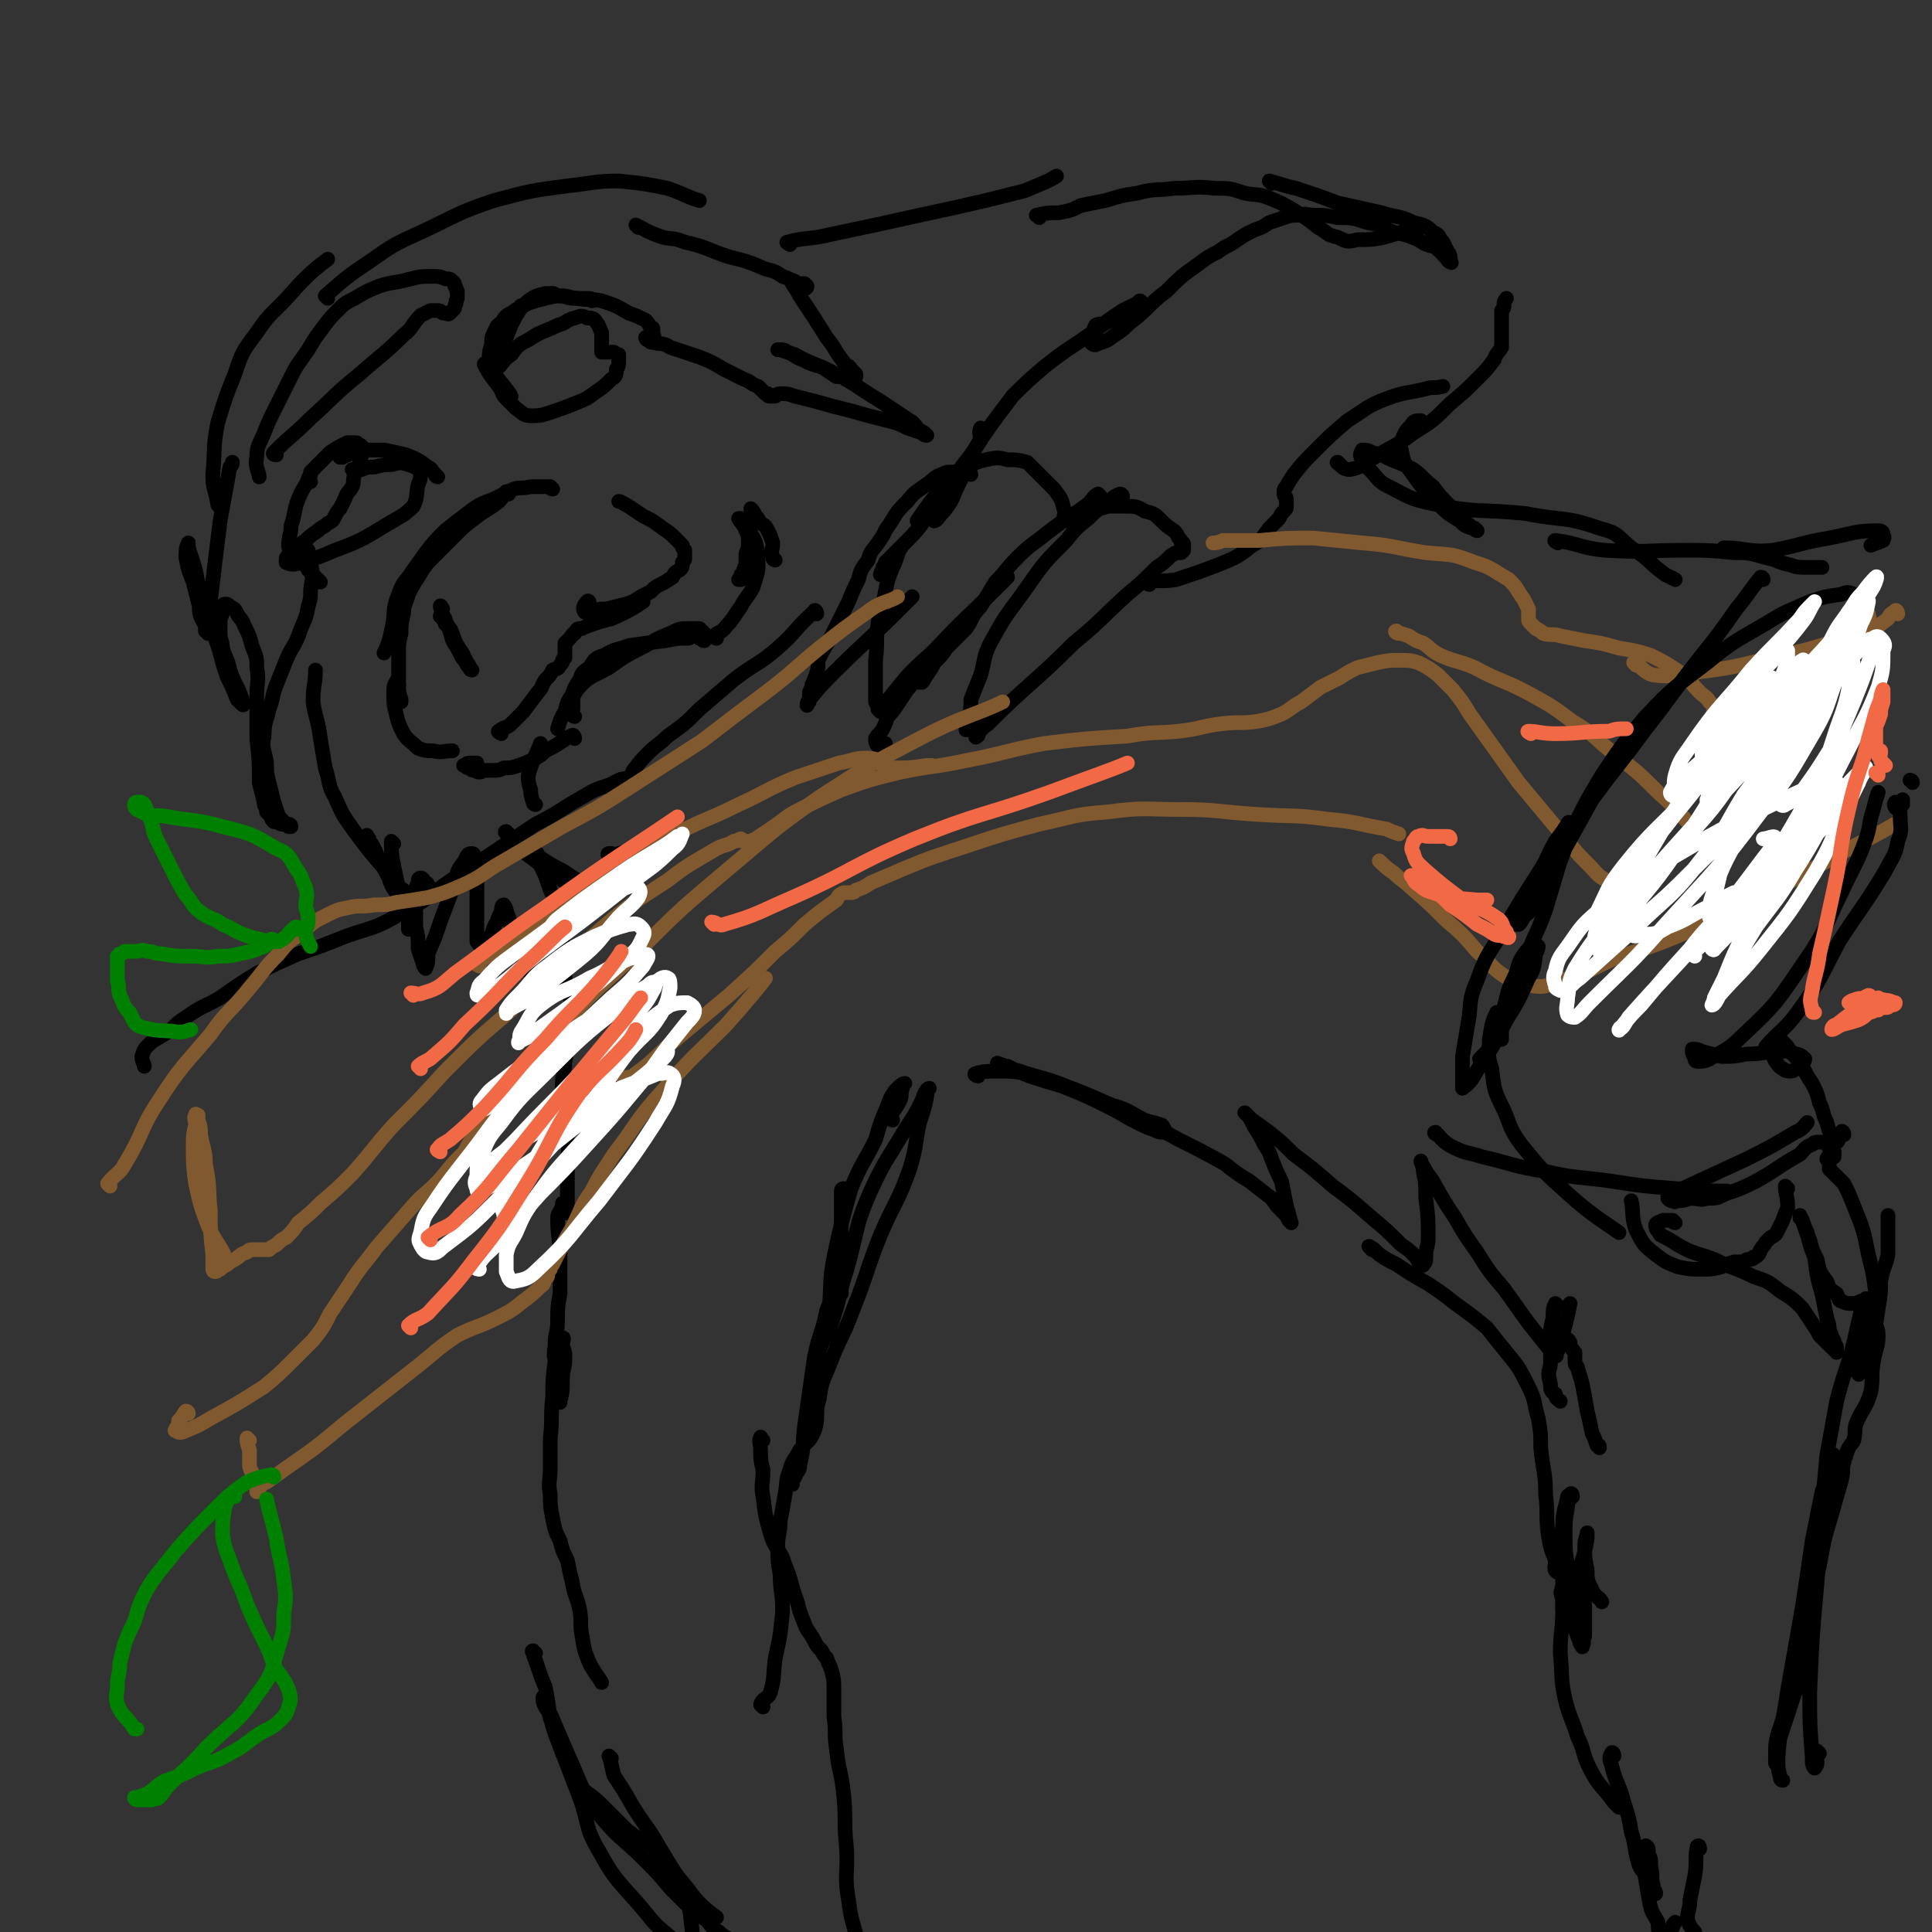 <svg viewBox='0 0 790 790' version='1.1' xmlns='http://www.w3.org/2000/svg' xmlns:xlink='http://www.w3.org/1999/xlink'><rect x="0" y="0" width="790" height="790" fill="#333333" stroke="none"/><g fill='none' stroke='rgb(0,0,0)' stroke-width='6' stroke-linecap='round' stroke-linejoin='round'><path d='M226,200c-1,0 -1,-1 -1,-1 -2,0 -2,0 -5,0 -2,0 -2,0 -3,0 -4,1 -4,0 -7,1 -4,2 -4,2 -8,4 -5,2 -6,2 -11,6 -4,3 -4,3 -9,7 -4,4 -4,4 -8,9 -2,3 -2,3 -5,7 -3,5 -4,4 -6,10 -3,7 -1,7 -3,15 -1,5 -2,7 -3,9 '/><path d='M208,202c0,0 0,-1 -1,-1 -1,1 -1,2 -3,4 -5,4 -5,3 -10,7 -4,3 -4,3 -8,7 -4,4 -4,4 -8,8 -4,4 -4,4 -7,9 -2,3 -2,3 -4,7 -1,4 -2,4 -2,8 -1,4 -1,4 -1,8 -1,4 -1,4 -1,8 0,3 0,3 0,7 0,3 0,3 0,6 0,3 0,3 1,6 0,1 0,1 0,1 '/><path d='M163,280c-1,0 -1,-2 -1,-1 -1,1 -1,2 -1,4 0,5 0,5 1,9 1,4 1,4 3,8 2,3 3,3 6,6 3,1 3,1 6,1 4,1 4,0 8,0 '/><path d='M205,300c0,0 -2,-1 -1,-1 2,-2 3,-1 5,-3 3,-3 3,-3 5,-5 3,-4 3,-4 6,-8 2,-2 1,-2 3,-5 2,-2 2,-2 3,-4 2,-1 2,0 3,-2 1,-1 1,-1 1,-2 1,-1 0,-1 1,-1 0,-1 0,-1 0,-2 0,0 0,0 0,-1 0,0 0,0 0,0 0,0 0,0 0,0 0,-2 0,-2 0,-3 1,-1 1,-1 1,-1 1,-1 1,-1 1,-1 1,-1 1,-2 2,-2 1,-2 1,-2 3,-2 2,-1 2,-1 5,-2 3,-1 3,-1 7,-2 7,-3 10,-5 13,-7 '/><path d='M241,247c0,0 0,-2 -1,-1 -1,1 -2,3 -1,4 0,1 2,0 4,0 2,-1 2,-1 5,-1 4,-1 4,-1 8,-2 3,-1 3,-1 6,-3 2,-1 2,-1 4,-2 2,-2 2,-2 4,-3 2,-1 2,-1 5,-3 1,-2 1,-2 3,-3 1,-1 1,-1 1,-3 1,-1 1,-1 1,-2 0,-2 0,-2 0,-3 -1,-1 -1,-1 -1,-2 -2,-2 -2,-2 -3,-3 -2,-2 -2,-2 -5,-4 -4,-3 -4,-3 -8,-5 -3,-2 -3,-2 -6,-4 -2,-1 -3,-2 -4,-2 '/><path d='M161,345c0,0 -1,-1 -1,-1 0,4 0,5 1,10 1,5 1,5 2,9 2,6 2,6 3,11 1,2 1,2 1,4 0,1 0,2 0,2 0,-1 1,-2 1,-3 -1,-3 -1,-3 -2,-6 -2,-3 -2,-3 -4,-6 -2,-3 -2,-3 -3,-6 -2,-4 -2,-4 -4,-7 -1,-3 -1,-3 -2,-5 -1,-2 -1,-2 -2,-3 0,-1 0,-1 -1,-2 0,0 0,-1 0,0 0,1 0,1 1,3 1,2 1,2 2,4 2,3 2,3 4,6 1,2 1,2 3,5 1,1 1,1 2,2 1,1 1,1 2,2 0,0 1,0 1,0 -1,-1 -2,-1 -3,-2 -2,-4 -2,-4 -5,-7 -6,-7 -6,-7 -12,-15 -5,-7 -5,-7 -8,-14 -3,-5 -2,-6 -4,-12 -1,-6 -1,-6 -2,-12 -1,-8 -2,-8 -3,-15 0,-7 1,-7 1,-13 '/><path d='M126,225c0,0 -1,-1 -1,-1 1,2 1,3 2,6 1,5 1,5 0,11 0,3 0,4 -1,7 -1,6 -2,6 -4,12 -2,5 -3,5 -5,10 -2,5 -2,5 -4,10 -2,5 -1,5 -3,10 -1,5 -2,5 -2,11 -1,5 0,5 1,11 0,4 0,4 1,8 1,4 1,4 2,8 1,3 1,3 2,6 2,2 2,2 4,4 0,0 1,0 1,0 0,0 0,-1 -1,-1 -2,0 -2,0 -3,0 -2,-1 -2,-1 -3,-1 -1,-1 -1,-1 -1,-2 -1,-1 -1,-1 -2,-2 0,-2 -1,-2 -1,-4 -1,-4 -1,-4 -2,-8 0,-9 0,-9 -1,-18 0,-9 0,-9 0,-18 0,-5 1,-5 0,-11 0,-4 0,-4 -2,-9 -1,-4 -1,-4 -3,-8 -1,-3 -2,-3 -3,-5 -1,-2 -1,-2 -3,-3 -1,-1 -1,-1 -2,-1 -1,0 -1,1 -1,2 0,2 0,2 -1,4 0,3 0,3 0,6 0,3 1,3 1,6 1,4 2,4 3,9 1,3 1,3 3,7 1,2 1,2 2,5 0,1 1,3 0,2 0,0 -1,-1 -2,-2 -2,-5 -2,-5 -4,-9 -3,-8 -2,-8 -5,-16 -3,-9 -3,-9 -6,-19 -2,-6 -1,-6 -3,-12 -1,-3 -1,-3 -2,-6 0,-1 0,-2 0,-2 -1,2 -1,3 -1,6 1,5 1,5 3,10 1,4 1,4 2,8 1,3 0,3 1,6 1,2 1,2 2,4 0,1 0,1 0,2 1,0 1,1 1,1 1,-6 1,-7 1,-13 2,-17 2,-17 4,-33 2,-11 2,-11 4,-22 1,-1 1,-1 1,-2 '/><path d='M90,207c0,0 -1,0 -1,-1 -1,-6 -2,-6 -2,-12 1,-10 0,-11 2,-21 3,-10 3,-10 7,-20 3,-9 3,-9 9,-17 6,-9 7,-8 14,-16 7,-8 11,-11 15,-14 '/><path d='M134,122c0,-1 -1,-1 -1,-1 8,-7 9,-8 18,-14 10,-7 10,-7 21,-12 15,-7 15,-8 30,-13 15,-4 15,-4 30,-6 10,-1 11,-2 21,-2 10,1 10,1 20,3 6,2 9,4 13,5 '/><path d='M261,93c0,0 -1,-1 -1,-1 4,2 5,3 11,5 4,1 4,0 9,2 9,2 9,3 18,6 8,2 8,2 15,5 4,1 4,1 7,3 3,1 2,1 5,2 1,1 1,1 3,2 0,1 0,1 1,1 0,0 1,0 1,-1 0,0 0,0 -1,-1 -1,0 -1,0 -2,0 -1,0 -1,0 -2,-1 0,0 0,0 0,0 0,0 -1,0 -1,0 0,1 0,1 0,1 2,3 2,3 3,5 6,9 6,9 11,17 4,5 3,5 7,10 1,2 2,1 3,3 1,1 1,1 2,2 0,0 0,1 0,1 -2,0 -2,0 -4,0 -2,0 -2,0 -4,0 -3,-2 -3,-2 -6,-4 -4,-1 -4,-1 -8,-3 -3,-1 -3,-2 -6,-3 -1,-1 -2,-1 -3,-1 0,0 -1,0 -1,0 0,0 1,0 1,0 3,1 3,1 6,2 7,4 7,3 15,7 10,5 10,6 20,12 6,4 6,4 12,8 2,1 2,2 4,4 1,0 1,1 2,1 0,1 1,1 1,1 -1,0 -1,0 -2,-1 -3,-1 -3,-1 -6,-2 -4,-2 -4,-2 -8,-3 -8,-2 -8,-2 -15,-4 -8,-2 -8,-2 -15,-4 -4,-1 -4,-1 -8,-2 -3,-1 -3,-1 -5,-1 -2,0 -2,0 -3,1 -1,0 -1,0 -2,0 0,0 0,0 0,0 -1,0 -1,0 -1,-1 -1,0 -1,0 -1,0 -2,-2 -2,-2 -3,-3 -3,-1 -3,-2 -6,-3 -4,-2 -4,-2 -8,-4 -5,-3 -5,-3 -10,-5 -6,-2 -6,-2 -12,-4 -3,-2 -3,-1 -7,-2 -1,0 -1,0 -2,-1 -1,0 -1,-1 -1,-1 0,0 1,0 2,0 0,0 1,1 1,0 1,0 0,-1 0,-2 0,0 0,0 0,-1 0,-1 0,-1 -1,-1 -1,-2 -1,-2 -2,-3 -4,-2 -4,-2 -7,-3 -5,-3 -5,-3 -11,-5 -5,-1 -5,0 -10,-1 -3,0 -3,0 -6,-1 -2,0 -2,0 -4,-1 0,0 0,0 0,0 '/><path d='M242,123c0,0 0,-1 -1,-1 -2,0 -2,0 -4,0 -4,0 -4,-1 -7,-1 -3,0 -3,0 -7,1 -4,1 -4,1 -7,2 -4,2 -4,2 -7,4 -2,1 -2,1 -4,4 -2,1 -2,2 -3,4 -1,2 -1,2 -1,5 -1,3 -1,3 -1,6 1,4 1,4 3,7 3,4 5,6 6,8 '/><path d='M199,150c0,0 -1,-2 -1,-1 2,4 3,5 6,9 2,3 1,3 3,5 2,2 2,2 4,4 3,2 3,3 6,3 3,0 4,0 7,-1 6,-2 6,-2 11,-4 5,-2 5,-2 9,-5 3,-2 3,-2 6,-5 2,-1 2,-2 2,-4 1,-1 1,-2 1,-3 0,-2 0,-2 0,-3 -1,0 -1,0 -2,-1 -1,0 -1,0 -1,0 -1,0 -1,0 -2,0 0,0 0,0 -1,0 0,0 0,0 -1,0 0,0 0,0 0,-1 0,0 0,0 0,-1 0,-1 0,-1 0,-3 0,-1 0,-2 0,-3 -1,-2 -1,-3 -2,-4 -1,-2 -2,-2 -4,-2 -2,-1 -2,-1 -5,0 -4,1 -3,2 -7,3 -6,3 -6,2 -12,6 -4,2 -4,2 -7,6 -3,2 -3,3 -5,5 '/><path d='M227,121c0,0 0,-1 -1,-1 -2,0 -2,0 -3,0 -4,1 -4,1 -7,3 -2,2 -2,2 -4,4 -3,2 -3,2 -5,6 -2,3 -2,3 -3,7 -1,3 -1,3 -2,7 0,2 0,2 -1,4 0,1 1,1 1,2 0,1 -1,1 -1,1 1,-1 1,-2 1,-4 1,-3 1,-3 3,-7 2,-5 2,-5 4,-10 2,-4 2,-4 4,-7 0,-1 0,-1 0,-1 '/><path d='M131,238c0,0 -1,-1 -1,-1 -2,-2 -2,-2 -4,-4 0,-1 -1,-1 -1,-2 -2,-1 -2,-1 -3,-2 -1,0 -1,0 -1,-1 -1,0 -1,0 -2,-1 0,-2 -1,-2 -1,-4 0,-4 1,-4 1,-8 2,-6 1,-6 3,-11 2,-5 3,-5 5,-10 0,0 0,0 0,0 '/><path d='M127,197c0,0 -1,0 -1,-1 0,-1 1,-1 1,-3 2,-2 2,-2 4,-4 2,-2 2,-2 4,-4 3,-2 3,-2 7,-4 1,0 1,0 3,0 1,0 1,0 2,1 0,0 1,0 1,1 0,2 0,2 0,3 -1,2 -1,2 -1,4 -1,2 -1,2 -2,4 -1,3 0,3 -1,5 -1,2 -2,2 -3,5 -1,2 -1,2 -2,4 -1,1 -1,1 -2,3 -1,2 -1,2 -3,3 -2,2 -2,1 -4,3 -3,2 -3,2 -5,4 -3,2 -3,2 -5,4 -1,1 -1,1 -2,2 -1,1 -1,1 -1,2 0,0 0,1 0,1 2,1 3,1 6,0 7,-2 7,-2 14,-5 11,-4 12,-5 22,-11 5,-3 6,-3 10,-7 2,-4 1,-5 2,-9 1,-2 1,-3 1,-5 -2,-2 -2,-2 -5,-3 -3,-1 -3,-1 -7,0 -3,0 -3,0 -7,1 -3,0 -3,0 -5,1 -2,0 -3,0 -4,0 '/><path d='M179,195c0,0 -1,0 -1,-1 -2,-2 -1,-2 -3,-3 -4,-3 -4,-3 -9,-5 -4,-1 -4,-1 -9,-2 -4,0 -4,0 -8,0 -5,1 -5,1 -9,3 0,0 0,0 -1,0 '/><path d='M181,249c0,0 -1,-2 -1,-1 1,4 2,5 4,10 1,4 1,4 3,7 1,2 1,2 2,4 2,2 1,2 3,4 0,1 1,1 1,1 -1,-1 -1,-2 -2,-3 -1,-2 -1,-2 -2,-4 -2,-3 -2,-3 -3,-5 -1,-3 -1,-3 -2,-5 -1,-1 -1,-1 -2,-3 0,0 0,0 0,-1 -1,-1 -1,-1 -2,-1 0,0 1,0 1,1 1,1 1,1 1,2 1,1 2,2 2,2 '/><path d='M175,362c0,0 0,-1 -1,-1 -1,-1 -1,-2 -2,-2 -1,0 -1,1 -1,1 0,2 -1,2 -1,4 0,3 0,3 0,5 0,5 0,5 0,10 1,4 1,5 1,9 1,3 1,3 2,6 0,1 1,2 1,2 1,-2 1,-3 1,-6 3,-7 3,-7 5,-13 3,-8 3,-8 6,-16 1,-5 1,-5 4,-9 1,-2 1,-3 3,-3 1,0 1,1 1,3 1,3 1,3 1,7 0,5 0,5 0,10 0,5 0,5 0,10 0,3 0,3 0,6 1,1 1,2 2,2 1,0 2,0 2,-2 2,-2 2,-3 3,-6 2,-3 1,-3 3,-6 0,-1 0,-3 1,-3 1,1 1,3 2,5 1,4 1,4 2,8 1,4 1,4 3,7 1,4 2,5 3,7 '/><path d='M323,100c0,0 -2,-1 -1,-1 7,-2 9,-1 17,-3 19,-4 19,-4 37,-8 14,-3 14,-3 27,-6 8,-2 8,-2 16,-4 7,-3 10,-4 13,-6 '/><path d='M220,350c0,-1 -1,-2 -1,-1 1,2 1,3 3,7 1,2 1,2 2,5 1,3 1,3 2,5 1,3 1,3 2,6 1,2 1,2 2,5 0,2 0,2 0,4 0,2 0,2 0,5 0,3 0,3 1,6 0,3 -1,3 0,7 0,4 1,4 2,8 1,4 1,4 1,9 0,4 0,4 -1,9 -1,4 -1,4 -2,9 0,4 -1,4 -1,9 0,5 -1,5 0,11 0,6 1,6 2,12 1,5 0,5 0,10 0,5 0,5 0,9 0,3 0,3 0,7 0,1 0,1 -1,3 0,1 0,1 0,1 0,0 0,-1 0,-2 0,-1 1,-1 0,-1 0,-1 0,-1 0,-1 0,0 0,0 0,0 0,0 0,0 -1,0 0,0 0,0 0,1 -1,3 -2,3 -2,5 0,8 1,8 1,16 0,7 0,7 0,15 -1,5 -1,6 -1,11 0,5 -1,5 -1,9 0,4 -1,4 0,7 0,3 0,3 0,6 1,3 1,3 1,6 1,2 1,2 1,3 0,1 0,1 0,2 0,0 0,1 0,0 1,-4 1,-4 1,-9 0,-4 1,-4 1,-9 0,-2 0,-2 -1,-5 0,-2 1,-3 0,-3 -1,0 -2,1 -2,2 -1,3 -1,3 -1,7 -1,8 -1,8 -1,15 -1,9 0,9 -1,17 0,6 0,6 0,12 0,6 -1,6 0,11 0,5 0,5 1,10 1,5 1,5 3,9 1,4 1,4 3,8 1,5 1,5 2,9 1,6 2,6 3,11 1,6 0,6 1,11 1,6 1,6 3,11 2,4 4,6 5,8 '/><path d='M312,698c0,0 -1,-1 -1,-1 1,-3 3,-2 4,-5 2,-7 1,-7 2,-14 2,-9 2,-9 3,-19 0,-8 -1,-8 -1,-15 -1,-6 -1,-6 -1,-11 0,-6 1,-5 1,-11 1,-5 1,-5 2,-11 1,-5 0,-5 2,-10 1,-4 2,-4 4,-8 3,-4 4,-3 6,-8 2,-6 0,-7 2,-13 1,-8 2,-8 5,-16 4,-10 5,-10 9,-21 6,-15 5,-15 11,-30 6,-14 7,-13 12,-27 3,-10 2,-10 4,-19 2,-6 2,-6 3,-11 0,-2 1,-3 1,-3 -1,0 -2,2 -3,5 -3,6 -3,6 -7,12 -7,12 -8,12 -14,25 -7,16 -5,16 -10,33 -3,9 -2,9 -5,18 -3,10 -5,9 -7,18 -3,11 -1,12 -3,22 -1,7 -1,7 -3,14 -1,5 -2,4 -4,9 0,3 0,3 0,5 0,0 -1,1 0,1 0,-1 0,-2 1,-3 1,-3 2,-2 2,-5 2,-8 1,-8 2,-16 2,-14 2,-14 4,-28 2,-10 3,-9 5,-19 2,-5 2,-5 3,-11 1,-1 1,-3 1,-3 1,0 1,2 1,4 0,1 0,1 0,2 1,1 1,1 1,1 0,-2 0,-3 0,-6 -1,-5 -1,-5 -1,-10 1,-7 1,-7 1,-13 0,-4 0,-4 0,-9 0,-1 0,-1 0,-3 0,-1 0,-1 0,-1 0,-1 1,-1 1,-1 0,0 0,0 0,0 '/><path d='M425,89c0,-1 -2,-1 -1,-1 4,-1 5,-1 9,-1 5,-1 5,-1 9,-3 5,-1 5,-1 10,-2 7,-2 6,-2 13,-3 7,-2 8,-1 15,-2 8,0 8,-1 17,0 6,0 6,0 12,2 5,1 5,0 10,2 5,2 5,2 10,5 5,3 5,3 10,7 4,2 3,3 8,4 4,2 4,2 8,1 6,0 6,0 11,-1 7,-2 7,-2 13,-4 1,0 1,0 2,0 '/><path d='M520,75c0,0 -1,-1 -1,-1 4,1 6,2 11,3 9,3 9,3 17,6 9,2 9,2 18,4 6,2 7,1 13,4 4,1 5,1 8,4 3,1 2,2 4,4 1,2 1,2 2,4 1,1 1,2 1,3 0,1 1,2 0,1 -1,0 -1,-1 -2,-2 -2,-2 -2,-2 -4,-4 -4,-1 -4,-1 -7,-3 -5,-2 -5,-2 -10,-3 -5,-2 -5,-3 -11,-4 -6,-2 -6,-2 -12,-2 -5,-1 -5,-1 -9,-1 -4,0 -4,-1 -7,0 -3,0 -3,0 -6,1 -3,1 -3,1 -6,2 -3,2 -3,2 -6,3 -4,2 -4,2 -7,4 -4,3 -4,2 -8,5 -4,2 -4,2 -8,5 -7,5 -7,5 -13,11 -8,6 -7,7 -15,13 -4,4 -5,4 -9,7 -2,1 -3,1 -5,2 -1,0 -1,0 -2,-1 0,-1 1,-1 1,-3 0,-2 0,-2 1,-4 2,-1 3,0 6,-2 3,-1 3,-2 6,-3 2,-2 2,-1 5,-3 0,0 0,0 1,-1 0,0 1,-1 0,-1 -1,1 -1,1 -3,2 -2,1 -2,1 -4,2 -6,4 -6,4 -11,8 -11,8 -11,7 -21,15 -7,6 -7,6 -13,12 -3,4 -3,4 -6,8 -3,4 -3,4 -5,7 -3,4 -3,4 -5,8 -2,3 -1,4 -3,7 -2,4 -2,4 -4,8 -2,5 -2,5 -5,9 -2,2 -3,4 -4,4 '/><path d='M402,176c0,0 -1,-1 -1,-1 -1,2 0,3 0,5 -2,3 -2,3 -4,6 -4,5 -4,5 -7,10 -5,7 -5,8 -10,14 -5,7 -5,7 -11,13 -2,3 -2,4 -5,7 -2,2 -2,1 -3,3 -1,1 -1,2 -1,2 1,0 1,-1 1,-3 1,-1 1,-1 1,-2 1,-1 1,-1 2,-2 2,-2 2,-2 3,-3 0,0 0,0 1,-1 0,0 1,-1 0,0 0,1 -1,1 -1,3 -1,3 -1,3 -2,5 -2,5 -2,5 -3,10 -1,6 -2,6 -3,13 -1,7 0,7 -1,15 0,5 0,5 0,10 0,4 0,4 0,7 1,2 1,2 1,3 1,1 1,1 1,1 0,0 0,0 0,-1 2,-2 2,-3 4,-5 8,-10 8,-10 18,-19 13,-14 13,-13 26,-26 2,-2 2,-2 4,-4 '/><path d='M450,203c0,0 -1,-1 -1,-1 -2,1 -2,2 -4,4 -4,3 -4,3 -9,6 -4,3 -4,3 -8,6 -6,5 -6,4 -12,10 -5,5 -4,5 -9,10 -3,5 -3,5 -6,10 -4,4 -3,5 -6,9 -4,4 -4,4 -8,8 -2,3 -2,3 -5,6 -1,2 -1,2 -3,5 -1,1 -1,2 -2,3 0,0 -1,0 -1,0 -1,0 -1,0 -1,0 0,0 0,-1 0,-1 -1,0 -1,0 -2,1 -1,2 -1,2 -2,3 -2,3 -2,3 -4,6 -2,3 -2,3 -4,5 -1,3 -1,3 -2,5 -1,2 -2,2 -3,4 0,1 0,2 1,3 1,0 2,-1 3,-1 '/><path d='M436,213c0,0 -1,0 -1,-1 0,-2 1,-2 0,-4 -1,-4 -1,-4 -4,-8 -2,-2 -2,-2 -5,-5 -3,-3 -3,-3 -6,-6 -4,-1 -4,-1 -8,-1 -4,-1 -4,-1 -9,0 -4,1 -4,1 -8,4 -6,4 -6,4 -12,10 -4,5 -6,8 -8,11 '/><path d='M459,203c0,0 0,-1 -1,-1 -3,1 -3,2 -6,4 -4,3 -4,3 -7,6 -5,4 -5,4 -9,9 -9,9 -9,9 -16,19 -7,10 -8,10 -14,21 -4,7 -3,8 -5,15 -2,5 -2,5 -4,10 0,3 0,4 -1,7 0,2 0,2 0,4 0,1 -1,1 -1,1 0,0 0,1 0,0 0,0 0,0 0,-1 '/><path d='M405,291c-1,0 -1,-1 -1,-1 -2,2 -1,3 -2,5 -1,1 -1,1 -2,3 0,0 0,0 0,1 0,0 0,0 0,1 0,1 0,1 -1,1 0,0 0,1 0,0 2,-2 2,-3 5,-5 17,-17 18,-16 35,-33 11,-9 11,-10 22,-20 6,-5 6,-5 12,-11 3,-2 3,-2 6,-5 1,0 1,-1 2,-1 1,0 1,0 2,0 0,0 0,0 0,0 1,-1 1,-1 1,-1 0,-1 0,-1 0,-1 0,0 0,-1 0,-1 0,-1 0,-1 -1,-1 0,-1 0,-1 -1,-2 -1,-2 -1,-2 -2,-3 -3,-2 -3,-2 -5,-4 -3,-3 -3,-3 -7,-4 -3,-2 -4,-2 -8,-2 -3,0 -4,0 -7,0 -3,1 -4,1 -5,2 '/><path d='M397,194c0,0 0,0 -1,-1 -3,0 -3,0 -6,0 -3,0 -3,0 -5,1 -3,1 -3,2 -6,4 -4,3 -5,3 -8,7 -4,4 -4,4 -7,9 -3,4 -2,4 -5,8 -2,3 -3,3 -4,7 -3,4 -3,4 -4,8 -2,4 -2,4 -4,9 -2,4 -2,4 -4,8 -2,4 -2,4 -4,8 -2,3 -2,3 -4,7 -1,3 0,3 -1,6 -1,3 -1,3 -2,5 0,1 0,1 -1,3 0,1 0,1 0,2 0,1 0,1 0,1 0,1 0,1 -1,2 0,0 0,1 0,0 0,0 0,-1 1,-2 5,-6 5,-6 10,-11 13,-13 14,-13 27,-26 3,-3 3,-3 5,-5 '/><path d='M470,239c0,0 -1,0 -1,-1 5,-1 6,0 12,-1 9,-3 9,-3 17,-6 7,-3 8,-3 14,-8 4,-2 4,-3 7,-7 2,-2 2,-2 4,-4 1,-2 1,-2 2,-3 1,-1 1,-1 1,-2 0,-2 0,-2 0,-3 0,-1 -1,-1 -1,-2 0,-2 0,-2 1,-3 1,-2 1,-2 3,-5 4,-5 4,-5 9,-10 6,-6 6,-6 13,-12 8,-5 8,-6 16,-9 8,-3 8,-2 16,-4 3,-1 3,0 7,-1 '/><path d='M548,190c0,0 -2,-1 -1,-1 1,1 2,3 5,3 5,-1 5,-2 10,-5 8,-5 8,-4 16,-10 8,-5 8,-5 15,-12 6,-5 6,-5 11,-10 4,-4 4,-4 7,-8 1,-3 2,-3 3,-5 0,-2 0,-3 0,-5 0,-2 0,-2 0,-5 0,-2 0,-2 0,-5 1,-1 1,-1 1,-3 0,-1 1,-2 1,-2 '/><path d='M208,341c-1,0 -2,-1 -1,-1 1,2 1,3 4,6 4,3 4,3 8,6 4,3 4,3 8,6 3,2 6,4 6,4 1,0 -2,-2 -4,-4 -3,-2 -3,-1 -5,-3 -3,-2 -3,-2 -5,-4 -2,-1 -2,-1 -4,-2 -2,-2 -2,-2 -3,-3 -1,-1 -1,-1 -2,-2 0,0 -1,0 -1,0 3,2 3,2 6,3 7,4 7,5 15,9 6,4 6,4 13,7 2,1 2,1 5,1 2,0 2,0 3,-1 2,0 2,0 3,-1 0,-1 0,-1 0,-2 -1,-2 -1,-2 -2,-3 -1,-1 -1,-1 -2,-3 0,-2 0,-2 -1,-4 0,0 -1,-1 0,-1 0,0 0,0 1,0 1,0 1,1 3,0 4,-1 4,-1 8,-3 2,-1 2,-1 3,-2 '/><path d='M219,329c0,0 -1,0 -1,-1 -1,-3 -1,-3 -1,-5 -1,-3 -1,-3 -1,-6 2,-7 4,-10 5,-13 '/><path d='M235,293c0,0 -1,0 -1,-1 1,-5 -1,-6 2,-10 5,-6 6,-5 13,-9 7,-5 7,-5 15,-9 5,-3 5,-3 10,-5 4,-2 4,-2 8,-2 2,0 2,0 4,0 1,1 1,1 2,2 0,0 0,0 0,1 0,1 0,1 0,1 0,1 0,1 0,1 -1,0 -1,-1 -1,-1 -1,0 -1,0 -1,0 -1,-1 -1,-1 -2,-1 -2,0 -1,1 -3,1 -4,0 -4,0 -9,1 -8,1 -8,1 -15,2 -5,2 -5,1 -10,4 -4,1 -4,2 -6,5 -3,2 -3,2 -4,5 -2,3 -2,3 -3,6 -2,3 -2,3 -3,7 -2,3 -2,4 -3,7 '/><path d='M235,302c0,-1 -1,-2 -1,-1 -2,0 -2,1 -4,2 -3,2 -3,2 -7,4 -2,2 -2,2 -4,3 -4,2 -4,2 -7,3 -3,1 -3,1 -6,1 -2,1 -2,1 -5,1 -1,0 -1,0 -3,0 -2,1 -2,1 -4,0 -1,0 -1,0 -2,-1 -1,0 -1,0 -2,-1 0,0 -1,0 0,0 1,-1 1,-1 3,-1 1,0 1,0 2,0 '/><path d='M293,261c0,0 -1,0 -1,-1 2,-2 3,-1 5,-4 3,-3 3,-4 6,-8 2,-4 3,-4 5,-8 1,-4 2,-5 2,-9 0,-4 0,-5 -1,-9 -1,-3 -2,-3 -3,-6 -1,-1 -1,-1 -2,-2 0,-1 0,-1 -1,-2 0,0 -1,0 -1,0 1,2 2,2 3,5 1,2 1,2 1,4 0,1 0,1 0,3 0,1 -1,1 -1,3 0,2 0,2 0,3 0,2 -1,2 -1,4 0,1 -1,1 -1,1 0,1 0,1 0,2 0,0 -1,0 -1,0 '/><path d='M317,229c0,0 -1,0 -1,-1 -1,-3 0,-3 0,-6 -1,-3 -1,-3 -2,-5 -1,-2 -1,-2 -3,-3 -1,-2 -1,-2 -2,-3 -1,-2 -1,-2 -2,-3 '/><path d='M113,186c0,0 -2,0 -1,-1 7,-7 8,-7 15,-14 10,-9 10,-10 20,-18 9,-8 10,-8 18,-16 4,-3 3,-4 7,-8 2,-1 2,-1 4,-2 1,0 1,0 3,0 1,0 1,0 2,1 1,0 1,0 1,0 1,0 1,1 2,0 0,0 0,0 1,-1 1,-1 1,-1 1,-2 1,-1 0,-2 1,-3 0,-2 0,-2 0,-3 -1,-1 0,-1 -1,-2 0,-1 0,-1 -1,-2 -1,-1 -1,-1 -3,-1 -2,-1 -3,-1 -5,-1 -5,0 -5,0 -9,1 -7,2 -7,1 -13,3 -5,2 -5,2 -10,5 -4,2 -4,2 -7,5 -3,3 -3,3 -6,7 -3,4 -3,4 -6,9 -4,6 -4,5 -7,11 -3,6 -3,6 -6,12 -3,6 -3,6 -5,11 -2,5 -3,5 -3,10 -1,4 1,6 1,8 '/><path d='M365,458c0,0 -1,0 -1,-1 1,-3 2,-3 4,-7 1,-2 0,-2 1,-5 0,-1 1,-2 1,-2 -1,0 -2,1 -4,3 -2,3 -2,3 -3,6 -3,7 -3,7 -5,14 -5,10 -6,10 -10,20 -4,14 -4,14 -7,28 -2,10 -1,11 -2,22 0,0 0,0 0,0 '/><path d='M312,589c-1,-1 -1,-2 -1,-1 -1,1 0,2 0,5 0,4 0,4 1,8 0,6 -1,6 0,11 1,8 1,8 3,15 2,7 4,6 6,13 3,7 2,7 5,15 1,4 1,4 3,9 1,3 2,3 4,7 1,2 1,2 3,4 1,2 1,2 2,3 1,3 1,2 2,5 1,4 1,4 1,8 0,5 0,5 0,11 1,7 0,7 1,13 1,10 2,9 3,19 1,10 0,10 1,20 1,12 -1,12 1,23 1,9 2,9 4,18 1,5 2,6 3,10 '/><path d='M219,676c-1,0 -2,-1 -1,-1 0,1 0,2 1,4 2,6 2,6 4,11 2,10 1,10 4,19 5,13 5,13 10,26 4,11 2,12 8,22 7,13 9,13 19,25 4,5 4,5 10,10 2,2 3,2 6,3 1,0 2,0 3,-1 1,-1 0,-2 0,-5 -1,-6 0,-7 -3,-13 -4,-9 -3,-10 -10,-17 -5,-7 -7,-5 -14,-11 -5,-5 -5,-5 -10,-10 -5,-5 -6,-4 -10,-9 -4,-5 -3,-6 -6,-12 -2,-6 -2,-6 -4,-12 -2,-4 -1,-4 -2,-8 -1,-1 -1,-2 -1,-3 -1,0 -1,0 -1,0 0,2 0,2 1,4 1,2 2,2 3,5 3,7 3,7 6,14 6,13 5,14 13,25 8,10 9,9 18,18 6,6 6,6 11,12 4,4 4,4 8,8 3,3 3,3 7,5 2,3 2,3 5,5 2,2 3,2 4,3 '/><path d='M250,719c0,0 -1,-1 -1,-1 1,3 1,4 2,8 4,6 4,6 8,13 5,8 6,8 11,17 5,8 5,9 11,16 5,7 8,9 12,12 '/><path d='M334,251c0,-1 -1,-2 -1,-1 -8,7 -7,8 -15,15 -8,7 -9,6 -18,13 -7,6 -7,6 -14,12 -6,6 -6,6 -13,11 -4,4 -4,3 -8,7 -3,3 -3,3 -6,7 -1,1 0,2 -1,2 -2,2 -3,1 -5,2 -2,1 -2,1 -4,2 -6,2 -6,2 -11,5 -9,5 -9,6 -19,11 -15,10 -15,10 -30,20 -13,8 -12,10 -26,17 -10,6 -11,5 -22,9 -10,4 -10,4 -19,7 -9,4 -9,4 -17,8 -8,5 -8,5 -15,10 -7,4 -7,3 -14,8 -5,3 -4,4 -9,7 -3,2 -4,2 -6,4 -2,2 -2,2 -3,5 0,2 1,3 1,4 '/></g>
<g fill='none' stroke='rgb(129,89,47)' stroke-width='6' stroke-linecap='round' stroke-linejoin='round'><path d='M45,485c0,0 -1,-1 -1,-1 3,-4 5,-4 7,-8 8,-13 6,-14 14,-26 9,-14 10,-14 21,-27 7,-10 8,-9 16,-19 6,-7 5,-7 12,-14 4,-5 4,-5 10,-9 4,-4 4,-4 10,-7 4,-2 4,-2 9,-3 4,-1 5,0 10,-1 5,0 5,0 9,-1 7,-1 7,-1 13,-2 7,-2 7,-2 14,-5 9,-4 8,-5 17,-10 12,-7 12,-7 24,-14 15,-8 15,-8 29,-17 14,-9 14,-9 28,-18 13,-10 13,-10 25,-19 12,-9 12,-10 23,-19 10,-8 10,-8 20,-15 5,-4 9,-4 12,-6 '/><path d='M102,589c0,0 -1,-1 -1,-1 0,2 0,2 1,5 0,2 0,2 0,5 0,2 0,2 1,4 0,1 0,1 1,3 0,2 0,2 1,3 0,1 0,2 0,2 1,0 1,-1 1,-2 1,-1 1,-1 3,-2 3,-2 3,-2 7,-5 13,-9 13,-9 25,-19 14,-11 14,-11 28,-22 9,-7 9,-8 18,-14 8,-4 8,-3 16,-7 6,-3 6,-3 11,-7 4,-3 4,-3 7,-6 2,-1 1,-2 2,-3 1,-1 1,-1 1,-2 0,-1 0,-1 0,-1 0,0 0,0 1,-1 0,-1 0,-1 1,-2 1,-2 1,-2 2,-4 3,-6 3,-6 6,-11 4,-8 3,-8 8,-15 4,-8 4,-7 9,-15 10,-13 9,-14 20,-26 12,-14 13,-14 26,-27 8,-9 13,-15 16,-19 '/><path d='M256,442c0,0 -1,-1 -1,-1 2,-1 3,0 5,-2 7,-5 7,-6 14,-12 12,-10 12,-10 24,-20 10,-9 10,-9 19,-18 6,-5 6,-5 12,-11 6,-5 6,-5 13,-10 1,-2 1,-2 3,-3 1,0 1,0 2,0 2,0 2,0 3,-1 3,-1 3,-1 6,-3 7,-3 7,-3 14,-6 12,-5 13,-5 25,-9 15,-5 15,-5 30,-9 14,-3 14,-4 28,-5 15,-2 15,-1 30,-1 15,0 15,1 31,2 15,1 15,0 29,2 12,1 12,2 24,4 2,1 2,1 5,2 '/><path d='M565,353c0,0 -1,-1 -1,-1 2,2 3,3 6,5 3,3 4,3 7,6 7,6 7,6 14,13 7,6 7,6 13,13 6,5 5,6 11,10 5,3 5,4 11,4 6,1 6,0 12,-2 11,-3 11,-4 22,-9 15,-5 16,-5 30,-11 15,-7 15,-7 30,-14 15,-8 14,-8 29,-16 12,-7 12,-6 24,-13 1,0 1,-1 2,-1 '/><path d='M776,251c0,-1 -1,-2 -1,-1 -2,1 -2,1 -3,3 -4,3 -4,3 -7,5 -5,4 -5,4 -10,7 -7,5 -7,5 -14,9 -6,3 -7,3 -13,6 -5,3 -5,3 -11,6 -3,2 -3,2 -7,4 -3,1 -3,1 -5,2 -2,0 -3,1 -4,0 -1,0 0,-2 0,-3 -1,-1 -1,-1 -2,-2 -1,-2 -2,-2 -4,-4 -4,-4 -3,-4 -8,-8 -6,-4 -6,-4 -12,-7 -6,-2 -7,-2 -13,-3 -7,-2 -7,-2 -14,-3 -5,-1 -5,-1 -10,-2 -3,-1 -4,0 -7,-1 -1,-1 -1,-1 -3,-2 -1,-1 -1,-1 -2,-2 -1,-1 -1,-1 -1,-2 0,0 0,0 0,-1 0,-1 0,-1 0,-1 0,-1 0,-1 0,-2 -1,-2 -1,-2 -2,-4 -3,-4 -2,-4 -6,-8 -7,-4 -7,-5 -14,-7 -10,-4 -10,-3 -20,-4 -13,-2 -13,-3 -26,-4 -10,-1 -10,-1 -20,-2 -11,0 -11,0 -22,1 -8,0 -8,0 -15,0 -2,1 -3,1 -4,1 '/><path d='M669,272c0,-1 -1,-2 -1,-1 3,1 4,4 8,5 8,1 8,0 17,-1 15,-2 15,-2 31,-6 14,-3 14,-3 27,-7 7,-3 8,-3 13,-7 1,-1 0,-3 0,-4 '/><path d='M670,368c0,-1 0,-1 -1,-1 -6,-4 -6,-3 -12,-7 -4,-2 -4,-3 -7,-6 -5,-5 -5,-5 -9,-10 -5,-6 -5,-6 -10,-12 -5,-6 -5,-6 -10,-12 -5,-7 -5,-7 -10,-14 -5,-7 -5,-7 -10,-14 -3,-5 -3,-5 -7,-10 -3,-3 -3,-3 -6,-6 -4,-3 -4,-3 -8,-5 -3,-1 -4,-1 -8,-1 -4,0 -4,0 -9,1 -4,1 -4,1 -8,2 -4,2 -4,2 -7,4 -4,2 -4,2 -8,4 -4,3 -4,3 -8,6 -4,2 -4,3 -8,5 -5,2 -5,2 -10,3 -7,1 -7,0 -15,1 -8,1 -8,2 -17,3 -10,1 -10,0 -21,2 -17,1 -17,1 -34,3 -16,3 -16,4 -32,7 -14,3 -14,2 -28,5 -12,3 -12,3 -23,7 -9,4 -9,4 -17,8 -6,3 -6,4 -12,8 -3,2 -3,2 -6,4 -2,1 -2,1 -4,1 0,0 0,0 -1,0 -1,0 -1,-1 -1,-1 -1,0 -1,1 -3,1 -3,2 -3,1 -7,3 -10,6 -11,6 -20,13 -17,11 -17,11 -32,24 -17,14 -16,14 -32,29 -14,12 -14,12 -27,25 -10,11 -10,11 -21,22 -9,10 -8,10 -17,20 -6,6 -6,6 -13,12 -4,4 -4,4 -9,8 -2,3 -2,3 -5,6 -2,1 -2,1 -4,3 -2,1 -2,1 -3,2 -2,0 -2,0 -3,0 -1,0 -1,0 -2,0 0,0 0,0 -1,0 0,0 0,0 -1,0 -1,0 -1,0 -2,1 -3,1 -2,1 -5,3 -2,1 -2,1 -3,2 -2,1 -2,1 -3,2 -1,0 -1,1 -2,1 -1,0 -1,-1 -1,-1 0,-3 0,-3 0,-6 -1,-9 -1,-9 -1,-18 -1,-9 0,-9 -2,-19 0,-6 -1,-6 -2,-12 0,-3 0,-3 -1,-6 0,-1 0,-1 0,-2 -1,0 -1,-1 -1,0 -1,1 0,2 0,4 -1,4 -1,4 -1,9 0,7 0,8 1,15 2,9 2,9 5,17 3,7 5,8 7,13 '/><path d='M77,578c0,0 0,-1 -1,-1 -1,1 -1,2 -3,4 0,2 0,2 -1,3 0,1 -1,1 0,1 1,1 2,1 4,0 5,-2 5,-2 10,-5 11,-6 11,-6 22,-13 6,-5 6,-5 12,-11 4,-4 4,-4 8,-8 4,-5 4,-5 7,-11 4,-6 4,-6 8,-12 5,-8 6,-8 11,-15 7,-8 7,-8 14,-16 6,-7 7,-6 13,-13 4,-5 4,-5 9,-10 2,-4 2,-4 5,-7 2,-2 2,-2 3,-4 2,-2 1,-2 3,-4 2,-2 2,-2 4,-5 4,-5 3,-5 7,-11 9,-11 9,-11 18,-21 15,-16 15,-15 31,-30 17,-17 17,-17 36,-33 18,-15 18,-16 38,-30 20,-13 20,-13 41,-24 17,-9 24,-10 34,-15 '/><path d='M196,395c0,0 -2,-1 -1,-1 5,-4 6,-3 11,-7 15,-9 15,-9 29,-18 19,-13 18,-14 38,-26 14,-8 15,-7 29,-14 11,-5 11,-6 23,-11 9,-3 9,-3 18,-6 6,-1 6,-2 11,-2 2,0 3,0 5,1 1,1 1,1 2,2 1,1 1,1 3,1 8,0 8,0 15,-1 1,0 1,0 2,0 '/><path d='M572,259c-1,0 -2,-1 -1,-1 1,1 2,1 5,2 3,2 3,2 6,3 3,2 3,3 7,5 7,3 7,2 14,5 11,6 12,5 23,11 9,5 9,5 17,11 10,6 9,7 18,14 9,7 9,7 17,15 7,6 9,9 13,13 '/></g>
<g fill='none' stroke='rgb(0,0,0)' stroke-width='6' stroke-linecap='round' stroke-linejoin='round'><path d='M400,440c-1,0 -2,-1 -1,-1 3,-1 5,-1 9,-1 6,0 6,0 12,1 7,2 7,2 14,5 10,4 10,4 20,9 6,3 5,3 11,6 4,2 4,2 7,3 2,1 2,1 4,1 0,0 1,0 1,0 -1,-1 -1,-2 -2,-3 -3,-1 -4,-1 -7,-2 -6,-3 -6,-4 -13,-6 -10,-4 -10,-4 -21,-8 -7,-2 -7,-2 -13,-4 -5,-2 -5,-2 -9,-4 -2,0 -5,-2 -4,-1 2,0 4,2 9,3 8,3 8,2 16,5 13,5 13,5 26,11 12,6 12,6 23,12 10,5 10,5 19,10 5,4 5,4 10,7 5,4 5,4 9,7 2,3 2,3 5,6 1,1 1,1 2,3 0,0 1,1 1,1 -1,-3 -1,-4 -2,-7 -1,-5 -1,-5 -2,-10 -2,-4 -2,-4 -4,-9 -1,-3 -1,-3 -3,-6 -2,-4 -2,-4 -4,-7 -1,-2 -1,-2 -2,-4 -1,-1 -2,-2 -2,-2 1,1 2,2 3,3 3,2 3,2 7,5 5,4 5,4 10,9 8,6 8,6 16,13 8,6 8,6 16,13 6,5 6,5 12,11 3,2 3,2 6,5 1,2 1,2 2,3 1,1 1,0 1,0 1,-1 1,-1 1,-3 0,-4 1,-4 1,-8 0,-8 0,-8 -1,-16 0,-6 0,-6 -1,-11 0,-2 -1,-4 -1,-4 0,-1 0,1 1,2 2,4 3,4 5,8 4,7 4,7 8,13 4,7 4,7 9,14 5,8 5,8 11,15 5,7 5,7 10,14 4,5 4,5 8,10 2,2 2,3 3,3 1,1 0,0 0,-1 1,-1 1,0 1,-1 3,-9 4,-14 5,-19 '/><path d='M637,534c0,0 -1,-1 -1,-1 -1,2 -1,3 -1,6 -1,4 -1,4 -1,9 0,5 0,5 0,10 -1,4 -1,4 0,8 0,2 0,3 2,4 0,2 1,2 2,3 '/><path d='M642,549c0,0 -1,-2 -1,-1 1,2 1,3 3,5 0,2 0,2 0,3 0,2 0,2 1,3 1,4 1,3 2,7 1,5 1,5 2,11 1,4 1,4 2,9 1,2 1,2 2,5 1,0 1,0 1,1 '/><path d='M582,173c-1,0 -1,-1 -1,-1 -2,0 -3,0 -4,2 -2,2 -2,2 -3,4 -1,3 -2,3 -1,6 1,5 1,5 4,9 5,7 5,7 11,13 4,4 4,4 9,7 2,2 2,2 5,3 0,0 0,0 1,0 0,1 1,1 1,1 -1,-1 -2,-1 -4,-3 -4,-3 -3,-3 -7,-7 -4,-4 -4,-4 -7,-8 -4,-3 -4,-4 -8,-7 -4,-2 -4,-2 -9,-4 -4,-2 -4,-2 -8,-3 -2,-1 -2,-1 -4,-1 0,0 0,0 0,0 -1,2 -1,2 0,4 1,2 1,2 3,4 3,3 3,4 6,6 10,5 10,6 20,8 18,4 19,2 38,4 15,3 16,1 30,6 8,2 7,3 13,8 8,5 7,6 14,11 2,1 2,1 4,2 '/><path d='M637,222c0,0 -2,-1 -1,-1 9,1 10,3 20,4 17,1 17,0 33,0 10,0 10,0 20,1 6,0 6,0 13,2 5,1 5,2 10,3 3,1 3,1 7,1 3,0 3,0 5,0 1,0 1,0 1,0 '/><path d='M706,225c0,0 -2,-1 -1,-1 9,0 10,2 20,1 11,-2 11,-3 23,-5 10,-2 11,-3 20,-3 2,0 2,1 2,2 1,1 0,1 0,2 -2,1 -3,1 -5,2 '/><path d='M762,247c0,0 -1,0 -1,-1 -2,-1 -2,-2 -3,-3 -2,-1 -3,-1 -5,0 -7,1 -7,1 -13,3 -9,4 -10,4 -18,9 -12,7 -13,7 -24,16 -13,10 -14,10 -26,23 -9,11 -9,11 -17,23 -6,10 -6,10 -11,20 -4,7 -3,8 -6,15 -3,10 -3,10 -6,20 -4,11 -5,11 -9,22 -3,9 -3,9 -6,18 -3,7 -2,7 -6,13 -2,4 -2,4 -5,7 0,1 0,1 -1,1 0,0 0,0 0,0 '/><path d='M721,237c0,0 0,-1 -1,-1 -5,6 -5,7 -10,13 -7,10 -7,10 -15,20 -11,14 -11,15 -22,29 -11,15 -11,14 -22,29 -5,9 -5,9 -10,18 -4,7 -4,7 -8,14 -3,5 -2,5 -5,11 -2,3 -2,2 -5,5 -1,2 -1,2 -2,3 -1,0 -1,0 -1,0 0,-1 -1,-1 0,-2 1,-4 2,-4 4,-7 4,-7 4,-7 8,-15 4,-6 4,-6 7,-12 2,-3 2,-3 3,-5 0,-1 -1,-1 -1,0 -2,3 -2,3 -5,7 -4,7 -3,7 -7,13 -7,11 -7,11 -13,21 -6,11 -8,11 -12,23 -4,9 -2,9 -4,19 -1,6 -1,6 -2,12 0,4 0,4 0,7 0,3 0,3 0,5 0,1 0,1 0,1 4,-3 4,-4 7,-9 6,-9 6,-9 11,-19 5,-8 5,-8 9,-17 3,-5 2,-5 3,-10 1,-2 1,-3 1,-3 -1,-1 -2,-1 -3,0 -2,2 -2,2 -4,5 -2,4 -1,4 -3,8 -2,4 -2,4 -3,8 -1,4 -1,4 -2,7 0,2 0,2 0,4 0,3 0,4 0,6 '/><path d='M613,415c-1,0 -1,-1 -1,-1 -2,4 -2,5 -3,11 0,6 -1,6 1,12 1,9 1,9 5,17 3,7 2,7 7,14 9,11 9,11 19,20 10,9 14,11 21,16 '/><path d='M588,464c-1,0 -2,-1 -1,-1 2,2 3,4 7,6 6,3 6,2 12,4 13,3 13,4 26,6 13,3 13,2 27,4 13,2 13,2 26,3 11,1 15,1 21,1 '/><path d='M754,464c0,-1 -1,-2 -1,-1 -1,1 -1,4 -2,4 -2,-1 -3,-4 -4,-8 -2,-4 -1,-4 -3,-8 -1,-4 -1,-4 -3,-8 -2,-3 -2,-3 -4,-7 -2,-3 -2,-3 -5,-6 -1,-2 -1,-2 -3,-4 -2,0 -2,0 -3,0 -1,0 -1,0 -1,0 -1,1 -1,1 -1,1 0,1 0,1 0,2 0,1 0,1 1,2 0,1 0,1 1,3 1,1 1,2 3,3 1,1 2,1 3,1 2,0 2,-1 4,-2 1,-1 2,-2 2,-3 -1,-1 -2,-2 -4,-2 -3,-2 -3,-1 -7,-1 -6,0 -6,1 -13,1 -5,1 -5,1 -10,1 -4,-1 -4,-1 -8,-2 -2,-1 -2,-1 -4,-1 0,0 0,1 0,1 0,2 1,1 1,3 0,0 0,1 1,1 2,0 3,0 5,-1 7,-4 8,-4 14,-10 14,-13 14,-14 25,-30 9,-13 8,-14 15,-28 5,-11 6,-11 10,-22 2,-6 1,-6 3,-12 1,-4 1,-4 2,-7 '/><path d='M723,429c0,0 -1,0 -1,-1 6,-7 7,-6 13,-14 10,-14 9,-14 17,-29 9,-14 10,-14 19,-29 3,-6 4,-6 5,-12 2,-5 1,-5 1,-10 0,-2 0,-2 -1,-4 0,-1 -1,-2 -1,-2 0,0 -1,1 0,2 0,1 1,0 1,0 1,0 1,0 1,0 0,-1 0,-1 1,-1 0,-1 0,-2 0,-2 '/><path d='M782,320c0,-1 -1,-1 -1,-1 '/><path d='M685,500c-1,0 -1,-1 -1,-1 -2,0 -2,0 -4,0 -2,1 -3,1 -3,2 0,2 1,2 2,4 4,2 4,2 7,4 7,4 7,3 15,6 8,4 8,3 16,7 6,2 6,2 11,6 5,3 5,3 9,7 2,3 2,3 4,6 2,3 2,3 3,5 1,1 1,1 3,3 1,1 1,1 2,2 0,0 1,0 1,1 1,0 1,1 1,1 0,-1 0,-1 0,-2 0,-1 -1,-1 -1,-2 0,-1 0,-1 -1,-2 0,-1 0,-1 -1,-3 0,-2 0,-2 -1,-5 -1,-5 -1,-5 -2,-10 -2,-7 -2,-7 -3,-15 -2,-5 -2,-5 -3,-10 -1,-2 -1,-2 -2,-5 -1,-1 -1,-1 -1,-1 0,-1 0,-1 0,-1 1,2 1,2 2,5 1,3 1,3 2,5 1,4 1,4 3,8 1,5 1,5 4,9 1,3 1,3 4,5 1,2 1,3 2,3 2,1 2,1 5,1 1,0 1,0 3,-1 1,0 1,0 2,0 0,0 0,-1 0,-1 1,1 0,1 1,1 0,1 1,1 2,2 0,0 0,0 0,0 0,0 0,0 1,0 0,0 0,0 0,-1 1,-2 1,-2 0,-4 -1,-8 -1,-8 -3,-16 -2,-10 -2,-10 -6,-20 -2,-5 -2,-5 -4,-9 -2,-2 -2,-2 -4,-4 -1,-1 -1,-1 -2,-2 0,-1 0,-1 0,-2 0,0 0,0 0,-1 0,-1 -1,-1 -1,-1 0,-1 1,-1 2,-1 0,0 1,0 1,0 0,0 0,-1 0,-1 0,0 0,-1 0,-1 0,0 -1,0 -1,-1 -1,0 -1,0 -1,-1 -1,-1 -1,-1 -1,-1 -1,-1 -1,-1 -2,-1 0,0 0,0 -1,0 -2,0 -2,0 -3,1 -3,1 -3,2 -5,4 -9,5 -9,6 -18,11 -6,3 -6,3 -12,5 -4,2 -4,2 -8,2 -3,1 -3,0 -7,0 -3,1 -3,1 -5,1 -1,0 -1,1 -2,0 -1,0 -1,0 -2,-1 0,-1 0,-1 0,-2 3,-1 3,-1 6,-2 13,-6 13,-6 26,-12 10,-5 10,-5 20,-11 3,-1 4,-3 5,-4 '/><path d='M731,486c0,0 -1,-1 -1,-1 0,3 1,4 1,9 -1,2 -1,2 -2,5 -1,2 -1,2 -2,4 -1,2 -1,2 -3,3 -1,1 -1,1 -2,2 -1,2 -1,1 -2,3 -1,1 0,1 -1,2 -1,1 -1,1 -2,1 0,1 -1,1 -2,1 -1,0 -1,0 -2,1 -2,0 -2,0 -4,0 -3,1 -3,1 -5,2 -4,1 -4,1 -8,1 -5,0 -5,0 -10,-1 -5,-2 -5,-2 -9,-5 -5,-4 -5,-4 -8,-10 -2,-5 -1,-8 -2,-12 '/><path d='M561,511c0,-1 -2,-2 -1,-1 1,0 2,1 4,3 3,2 3,2 7,4 6,4 6,4 13,8 6,4 6,4 11,8 7,5 7,5 13,10 4,5 4,5 8,10 5,6 5,6 9,14 3,6 2,6 4,13 1,6 1,6 1,12 1,10 2,10 2,19 1,8 0,8 1,16 1,6 1,6 3,11 0,3 -1,4 1,5 3,2 5,0 9,0 '/><path d='M643,612c0,0 0,-2 -1,-1 -1,1 -1,2 -1,5 -1,6 -1,6 -1,11 0,7 0,7 1,13 0,7 1,7 2,13 1,7 0,7 1,13 1,3 1,3 2,5 0,1 0,1 1,2 0,0 0,1 0,0 1,-1 0,-2 1,-4 0,-5 0,-5 0,-9 0,-5 0,-5 -1,-9 -1,-3 -1,-4 -2,-7 0,-1 0,-1 -2,-2 0,-1 0,0 -1,0 -1,1 -1,1 -2,2 -1,2 -1,2 -1,5 -1,2 -1,2 0,5 0,2 0,2 0,4 1,1 0,2 1,2 1,0 2,-1 2,-3 3,-8 2,-8 4,-16 2,-6 2,-6 3,-12 0,-1 0,-3 0,-2 0,1 -1,2 -1,5 0,5 0,5 1,10 0,4 0,4 2,8 1,3 3,3 4,5 '/><path d='M642,613c0,0 -1,-2 -1,-1 -1,5 -2,6 -2,12 -1,6 0,6 0,13 0,10 0,10 0,20 0,10 -1,10 -1,19 1,10 0,10 2,19 2,8 3,8 5,15 3,6 2,7 5,13 4,8 5,7 10,14 1,1 1,1 2,2 '/><path d='M729,728c0,0 -1,0 -1,-1 -1,-4 -1,-4 -1,-8 1,-14 2,-14 4,-28 3,-17 3,-17 6,-34 2,-13 2,-13 4,-27 2,-10 2,-10 4,-20 2,-5 2,-5 3,-11 1,-2 1,-4 1,-4 1,-1 1,1 1,2 -1,6 -1,6 -2,11 -2,15 -2,15 -5,30 -2,13 -1,13 -4,26 -1,10 -1,10 -3,20 -1,7 -2,7 -4,14 -2,6 -2,6 -4,12 -1,3 -1,3 -2,7 0,2 0,2 0,3 0,1 0,1 0,1 0,-1 0,-2 0,-3 0,-5 0,-5 1,-9 3,-9 3,-9 5,-19 3,-12 3,-12 6,-24 3,-13 3,-13 6,-26 2,-11 2,-11 5,-21 2,-7 2,-7 4,-14 1,-4 0,-4 1,-7 0,-2 1,-2 1,-4 1,-1 0,-1 1,-2 1,-2 1,-1 2,-3 1,-4 0,-4 1,-7 3,-7 4,-6 6,-13 1,-6 0,-6 1,-12 1,-6 2,-6 2,-11 0,-3 -1,-3 -1,-6 0,-2 -1,-2 -1,-4 0,-1 0,-2 0,-2 0,1 0,2 0,3 0,1 -1,0 -1,1 -1,3 -1,3 -2,6 0,3 0,3 -1,7 -1,2 -1,2 -1,5 0,2 0,2 -1,4 0,1 0,1 0,1 0,1 0,1 0,1 1,-1 1,-2 2,-4 1,-4 2,-4 3,-9 2,-7 2,-7 3,-14 1,-6 1,-6 1,-11 1,-6 2,-6 3,-11 0,-6 0,-6 0,-11 0,-2 0,-4 0,-5 '/><path d='M660,718c0,-1 -1,-2 -1,-1 -1,1 -1,2 0,5 2,8 3,7 5,15 2,6 2,6 3,12 2,6 1,6 3,13 1,3 2,3 4,6 0,1 1,1 1,3 1,1 1,1 1,2 1,1 1,2 1,1 0,-1 -1,-1 -1,-3 -1,-4 0,-4 -1,-8 0,-3 0,-3 -1,-5 0,-2 0,-3 -1,-3 0,-1 0,1 -1,2 0,3 0,3 0,6 1,6 1,6 2,12 1,6 1,6 4,11 0,3 0,5 2,5 2,1 2,-1 4,-3 0,-1 0,-1 1,-2 '/><path d='M695,756c0,0 0,-2 -1,-1 -1,5 0,6 -1,12 -1,5 -1,5 -2,10 0,4 -1,4 -1,8 1,3 2,4 3,5 '/><path d='M744,717c0,0 -1,-1 -1,-1 -1,1 0,2 0,5 0,1 -1,2 -1,2 -1,-1 -1,-2 -1,-5 -1,-13 -1,-13 -1,-26 1,-23 1,-23 3,-45 1,-16 1,-16 2,-31 1,-10 1,-10 2,-21 2,-11 2,-11 4,-22 3,-12 4,-12 7,-24 2,-9 3,-13 4,-17 '/></g>
<g fill='none' stroke='rgb(255,255,255)' stroke-width='6' stroke-linecap='round' stroke-linejoin='round'><path d='M196,519c0,0 -2,0 -1,-1 3,-5 4,-5 9,-10 9,-10 8,-10 17,-20 10,-10 10,-10 20,-21 10,-11 10,-11 20,-23 6,-7 6,-8 12,-16 4,-5 4,-5 8,-10 2,-2 3,-3 3,-5 0,-1 -1,-2 -3,-3 -3,0 -4,0 -7,1 -9,6 -9,7 -18,14 -13,11 -13,11 -25,23 -8,7 -8,7 -14,15 -5,6 -6,6 -9,12 -2,5 -1,6 -2,12 -1,3 0,3 0,6 0,2 -1,2 0,3 0,1 0,1 0,1 1,0 0,-1 1,-1 1,-3 2,-3 3,-6 7,-11 6,-12 13,-23 11,-17 11,-17 22,-32 7,-10 7,-9 14,-19 4,-5 5,-5 8,-11 1,-1 1,-3 1,-3 -1,-1 -2,0 -3,1 -8,5 -8,5 -15,11 -18,15 -19,14 -36,31 -14,15 -13,16 -25,31 -7,9 -7,9 -13,18 -3,4 -3,5 -4,10 -1,3 -1,3 0,5 1,2 2,3 3,3 3,1 4,0 6,-2 12,-9 12,-9 23,-20 17,-16 17,-16 33,-34 11,-12 10,-13 20,-26 7,-8 8,-7 13,-15 3,-5 3,-6 4,-11 0,-2 0,-4 -1,-4 -1,-1 -3,0 -4,1 -8,4 -9,5 -16,11 -15,12 -15,12 -29,26 -10,10 -11,10 -19,21 -5,6 -5,6 -8,13 -2,4 -2,5 -2,9 -1,2 -1,3 0,5 0,1 0,1 1,1 4,-1 4,-2 8,-4 16,-10 16,-10 31,-22 14,-10 14,-10 28,-21 5,-4 4,-4 9,-8 0,-1 1,-2 1,-2 0,1 -1,2 -3,4 -5,5 -5,5 -10,10 -12,13 -13,13 -25,26 -9,10 -9,10 -17,21 -4,6 -4,6 -7,13 -2,4 -3,4 -4,9 0,4 0,4 0,7 1,2 1,4 3,4 5,-1 6,-1 10,-5 14,-13 13,-14 25,-28 12,-16 12,-15 23,-32 4,-7 5,-7 7,-15 1,-2 1,-4 -1,-5 -1,-1 -2,0 -5,0 -12,5 -12,4 -24,10 -17,8 -17,9 -34,19 -6,3 -6,4 -13,9 -1,1 -2,1 -2,3 -1,0 0,1 1,1 1,-1 1,-1 2,-3 6,-6 6,-6 12,-12 13,-14 14,-14 27,-28 9,-10 10,-9 18,-19 4,-5 4,-5 7,-11 2,-1 3,-3 2,-3 -1,-1 -3,0 -5,1 -7,3 -7,3 -13,7 -13,8 -13,8 -25,17 -9,6 -9,6 -18,13 -4,3 -4,3 -7,7 -1,1 -1,2 0,3 0,0 1,1 2,0 2,-1 2,-1 4,-3 10,-8 10,-8 19,-16 14,-13 14,-13 28,-26 7,-6 7,-6 13,-13 1,-2 2,-3 2,-4 0,-1 -1,-1 -3,0 -3,1 -3,0 -7,2 -7,3 -7,4 -14,7 -10,6 -11,4 -20,11 -5,4 -4,5 -8,11 -1,2 0,2 -1,4 0,0 0,1 0,0 2,-1 2,-1 4,-2 9,-7 10,-7 19,-14 11,-9 11,-9 22,-19 4,-3 4,-4 6,-8 1,-2 0,-3 -1,-4 -2,-2 -3,-1 -5,-1 -7,2 -7,2 -14,5 -10,5 -10,5 -19,12 -7,5 -6,6 -12,12 -3,3 -3,3 -5,6 0,0 0,1 0,1 0,1 0,0 1,-1 3,-2 4,-2 7,-4 11,-8 11,-8 21,-16 10,-8 9,-9 17,-18 4,-4 5,-4 8,-8 1,-2 1,-3 0,-4 -2,-1 -3,-1 -5,0 -7,2 -7,2 -13,5 -16,9 -16,10 -30,20 -8,6 -9,6 -15,13 -3,2 -2,3 -3,5 0,1 0,1 1,1 2,0 2,0 4,-1 10,-7 10,-8 20,-16 19,-14 19,-14 38,-29 9,-7 9,-6 17,-14 3,-2 3,-4 4,-6 0,0 -1,1 -2,1 -4,3 -4,3 -9,6 -10,6 -10,6 -20,13 -10,7 -10,7 -19,14 -4,3 -3,4 -7,8 -1,1 -3,2 -2,2 4,-2 7,-4 11,-6 '/><path d='M693,391c0,0 -2,-1 -1,-1 10,-10 12,-9 23,-19 13,-12 12,-12 24,-26 7,-7 7,-7 12,-15 2,-4 3,-5 2,-8 -1,-2 -2,-2 -5,-2 -8,2 -9,2 -17,6 -23,11 -24,11 -46,24 -17,11 -17,11 -32,23 -7,6 -7,7 -12,14 -3,4 -4,5 -5,10 -1,2 -1,3 0,6 0,1 0,1 2,2 1,0 1,0 2,0 3,-2 3,-3 6,-5 10,-9 10,-9 20,-18 15,-15 17,-14 30,-31 10,-12 9,-13 17,-26 6,-8 6,-8 11,-17 3,-6 3,-6 4,-11 1,-3 2,-4 1,-6 -1,-1 -3,-1 -4,0 -6,3 -7,4 -12,9 -15,16 -14,16 -28,33 -13,17 -14,16 -26,34 -4,5 -3,6 -5,12 -2,3 -2,3 -2,7 0,1 1,2 2,3 0,0 1,-1 2,-2 3,-4 3,-4 6,-8 11,-15 12,-14 23,-30 12,-18 12,-18 23,-37 7,-12 7,-11 13,-23 2,-5 2,-5 4,-11 0,0 0,-1 -1,-1 -1,1 -2,2 -3,4 -7,9 -6,9 -13,18 -13,18 -13,18 -26,36 -9,13 -9,13 -18,26 -4,7 -4,7 -7,14 -2,4 -2,4 -2,8 -1,1 -1,2 0,3 1,0 1,-1 3,-1 5,-4 5,-3 10,-7 14,-12 14,-12 27,-25 7,-7 8,-7 14,-15 15,-18 15,-19 27,-38 3,-4 2,-5 3,-10 1,-1 1,-3 1,-3 -2,1 -3,3 -5,5 -16,17 -16,17 -31,33 -21,23 -21,23 -41,46 -10,12 -11,12 -19,25 -3,6 -2,6 -3,12 0,3 -1,4 0,7 1,1 2,1 3,1 3,-2 3,-3 6,-6 16,-16 16,-15 31,-32 20,-22 21,-22 39,-46 12,-15 12,-16 22,-33 7,-12 5,-13 11,-26 4,-9 5,-9 8,-18 2,-4 2,-4 3,-9 0,0 0,-1 0,0 -2,1 -2,2 -4,4 -4,7 -3,8 -7,15 -9,18 -9,18 -19,36 -10,20 -11,19 -22,39 -6,12 -7,12 -11,24 -2,5 -2,6 -2,11 1,3 1,3 2,5 0,1 1,1 2,1 1,-1 1,-2 2,-3 4,-6 5,-5 9,-11 13,-20 14,-20 26,-42 10,-18 10,-19 18,-38 4,-10 4,-10 7,-19 1,-3 1,-5 0,-6 0,-1 -2,1 -3,2 -4,4 -4,4 -7,8 -11,15 -10,16 -20,31 -13,19 -15,17 -25,37 -6,11 -5,11 -8,23 -2,8 -1,8 -2,16 -1,3 -1,3 0,7 0,1 0,2 0,2 1,1 1,0 2,-1 5,-5 5,-5 9,-10 13,-19 14,-18 24,-38 10,-19 9,-20 16,-41 4,-11 4,-11 6,-22 1,-4 1,-5 0,-8 -1,-2 -3,-2 -5,-2 -3,2 -3,3 -7,5 -11,9 -12,8 -23,18 -17,17 -15,18 -31,36 -14,15 -15,14 -27,29 -7,9 -6,9 -11,19 -1,2 -1,3 0,6 0,0 1,0 2,0 3,-2 3,-2 5,-5 13,-13 14,-12 25,-26 15,-17 16,-17 28,-36 7,-10 6,-11 11,-23 3,-8 3,-8 6,-16 1,-3 1,-4 1,-7 0,0 -1,0 -1,0 -4,3 -4,3 -7,6 -6,6 -6,6 -11,12 -5,7 -5,7 -10,14 -3,4 -3,5 -5,9 -1,0 -1,0 -1,1 0,1 0,2 0,1 2,-3 2,-4 4,-8 9,-13 10,-12 19,-25 9,-12 10,-11 19,-23 2,-3 2,-4 4,-7 0,0 -1,1 -1,1 -3,3 -3,3 -5,6 -10,11 -10,10 -20,21 -12,15 -13,14 -24,30 -4,6 -5,6 -7,13 -1,4 0,5 0,8 -1,1 -2,0 -2,-1 1,-2 1,-2 3,-4 16,-15 17,-14 33,-29 19,-17 19,-17 36,-36 6,-7 6,-7 11,-15 1,-2 2,-5 1,-4 -1,1 -3,3 -5,6 -4,4 -3,4 -6,8 -4,6 -4,5 -7,11 -6,11 -5,11 -10,23 -3,8 -4,8 -7,17 -3,8 -2,8 -4,16 -1,4 -2,4 -2,8 0,2 -1,3 1,3 1,1 2,2 3,1 4,-2 5,-3 8,-7 5,-7 5,-7 10,-15 2,-3 3,-4 5,-7 0,0 0,1 -1,1 -1,5 0,5 -2,9 -7,16 -6,16 -14,32 -10,20 -11,19 -22,38 -5,10 -5,10 -9,20 -2,4 -2,4 -4,8 0,1 -1,3 -1,3 1,0 2,-2 3,-4 8,-9 9,-9 17,-19 12,-15 12,-15 22,-31 7,-12 6,-12 12,-24 3,-7 3,-7 6,-13 1,-3 3,-5 3,-6 0,-1 -2,0 -3,2 -5,5 -5,5 -9,11 -9,15 -8,15 -17,29 -7,12 -8,12 -16,23 -3,5 -3,5 -6,10 -1,2 -1,3 -2,4 0,0 0,-1 1,-2 2,-4 2,-4 4,-9 11,-19 11,-19 22,-38 10,-19 9,-19 19,-38 6,-12 7,-12 12,-25 2,-7 2,-7 2,-15 1,-2 1,-3 -1,-5 -1,-1 -2,-1 -3,0 -4,1 -4,2 -6,4 -4,4 -4,4 -7,8 -3,3 -3,3 -5,6 -1,1 -2,2 -2,1 0,-1 0,-3 1,-6 1,-1 1,-1 1,-3 0,-1 1,-2 0,-2 -3,5 -3,6 -8,11 -12,15 -12,15 -25,29 -7,8 -7,8 -13,16 -2,1 -2,2 -4,3 0,1 0,0 0,-1 1,-2 0,-2 1,-4 4,-6 4,-6 8,-11 11,-14 11,-14 22,-27 4,-6 4,-6 8,-12 1,-1 1,-4 0,-3 -2,1 -3,3 -6,6 -13,13 -14,12 -25,26 -17,21 -17,22 -30,44 -6,10 -6,11 -10,22 -1,4 -2,5 -1,9 0,3 0,3 2,5 1,1 2,1 4,0 6,0 6,0 11,-3 8,-3 8,-4 16,-8 5,-3 5,-3 11,-6 1,0 2,0 1,0 -1,3 -2,3 -4,6 -8,9 -8,8 -15,17 -10,11 -10,11 -20,23 -4,4 -4,4 -8,9 -1,0 -1,2 -1,1 2,-1 2,-2 4,-5 15,-17 15,-16 30,-33 13,-16 13,-16 25,-32 3,-4 5,-6 5,-8 0,-2 -3,0 -5,0 '/></g>
<g fill='none' stroke='rgb(0,128,0)' stroke-width='6' stroke-linecap='round' stroke-linejoin='round'><path d='M112,604c0,0 0,-1 -1,-1 -5,1 -5,1 -10,3 -7,5 -7,5 -13,11 -8,8 -8,8 -16,17 -6,8 -7,8 -12,16 -3,6 -3,6 -5,13 -2,4 -2,4 -4,9 -1,4 -1,4 -2,8 0,5 -1,5 -1,9 0,4 -1,4 0,8 2,5 4,5 7,10 0,0 0,0 1,0 '/><path d='M96,612c0,0 -1,-2 -1,-1 -1,1 -2,2 -3,5 -1,6 -1,6 -1,12 1,5 1,5 3,10 3,9 4,9 7,18 3,7 3,7 6,13 3,6 3,6 5,12 3,5 4,5 6,10 1,3 1,4 0,7 -1,3 -1,3 -3,5 -4,4 -4,3 -9,6 -6,4 -6,5 -12,8 -7,4 -7,3 -14,6 -6,3 -6,3 -12,5 -4,2 -3,2 -7,5 -2,1 -2,1 -5,2 0,0 -1,0 -1,0 0,1 1,1 2,1 1,0 1,0 2,0 1,0 1,0 1,0 1,0 1,0 2,0 2,-1 2,0 3,-1 2,-2 2,-3 4,-5 8,-8 8,-7 15,-15 11,-11 13,-10 21,-22 7,-9 6,-10 9,-20 2,-6 2,-6 2,-13 1,-7 1,-7 0,-14 -1,-9 -2,-9 -3,-17 -2,-8 -3,-11 -4,-16 '/><path d='M122,380c0,0 0,-1 -1,-1 -3,2 -3,4 -7,6 -1,0 -2,0 -4,0 -4,-1 -4,-1 -8,-2 -6,-2 -6,-3 -11,-5 -4,-3 -5,-2 -9,-5 -4,-3 -3,-4 -6,-7 -3,-5 -3,-5 -6,-11 -3,-6 -3,-6 -6,-12 -2,-4 -1,-5 -3,-9 -1,-3 -1,-3 -2,-5 -1,-1 -1,-1 -2,-1 -1,0 -1,0 -1,0 -1,0 -1,1 -1,1 0,1 0,1 1,2 0,0 0,0 0,0 2,1 2,1 4,2 4,1 4,0 9,1 11,2 11,1 22,4 12,3 12,3 22,9 5,2 5,3 8,8 3,4 2,4 4,8 1,4 0,4 0,8 1,3 1,3 1,6 0,2 -1,2 -1,4 0,3 1,4 2,6 '/><path d='M112,385c0,0 0,-1 -1,-1 -1,1 -1,2 -3,3 -5,2 -5,2 -10,3 -4,1 -4,1 -9,1 -5,1 -5,0 -11,0 -6,0 -6,0 -12,-1 -3,0 -3,-1 -6,-1 -2,-1 -2,0 -5,0 -2,0 -2,0 -4,0 -1,1 -1,1 -2,1 -1,1 -1,1 -1,1 0,1 0,1 0,1 0,0 0,0 0,1 0,1 0,1 0,2 0,1 0,1 0,2 0,2 0,2 0,4 1,3 0,3 1,6 2,4 1,4 4,7 2,4 2,5 5,6 7,2 8,1 15,2 2,0 2,0 5,-1 '/></g>
<g fill='none' stroke='rgb(242,105,70)' stroke-width='6' stroke-linecap='round' stroke-linejoin='round'><path d='M168,543c0,0 -1,-1 -1,-1 3,-3 4,-2 8,-5 10,-11 10,-10 19,-22 12,-15 12,-16 22,-32 11,-18 9,-19 21,-36 8,-10 9,-9 18,-19 3,-3 4,-5 5,-7 '/><path d='M176,507c0,0 -1,-1 -1,-1 6,-5 8,-3 13,-9 13,-12 12,-13 24,-27 12,-15 12,-15 24,-30 10,-12 10,-12 20,-24 3,-4 5,-7 6,-8 '/><path d='M180,471c0,0 -2,-1 -1,-1 1,-2 2,-2 5,-4 7,-6 7,-6 14,-13 13,-14 12,-15 25,-28 11,-13 12,-12 23,-25 4,-5 7,-9 8,-11 '/><path d='M172,437c0,-1 -1,-1 -1,-1 2,-2 4,-2 6,-4 7,-6 7,-6 13,-13 13,-12 13,-13 25,-25 8,-7 12,-12 16,-15 '/><path d='M169,407c0,-1 -1,-1 -1,-1 2,0 3,1 5,0 7,-2 7,-3 13,-8 18,-13 18,-14 37,-27 26,-19 35,-24 54,-37 '/><path d='M292,378c0,0 -1,-1 -1,-1 2,0 3,2 5,1 14,-4 14,-5 28,-11 25,-11 24,-13 50,-24 27,-11 27,-9 55,-19 16,-6 25,-9 32,-12 '/><path d='M593,343c0,0 0,-1 -1,-1 -1,0 -2,0 -4,0 -2,0 -2,0 -4,0 -2,0 -2,-1 -4,0 -1,0 -1,1 -2,2 -1,3 -1,3 0,5 1,4 2,4 5,7 7,6 7,6 15,12 7,4 8,3 15,8 2,2 1,3 3,5 0,1 1,2 1,2 0,1 -1,0 -2,0 -2,-1 -2,0 -4,-1 -3,-2 -3,-2 -7,-4 -5,-4 -5,-4 -11,-8 -4,-4 -4,-4 -8,-7 -2,-2 -2,-2 -5,-4 0,0 0,0 -1,-1 -1,0 -2,0 -2,0 1,1 1,2 2,3 3,2 3,3 7,4 8,3 9,2 18,3 2,0 2,0 4,0 '/><path d='M626,300c0,0 -2,-1 -1,-1 4,0 5,1 11,1 11,0 11,-1 22,-1 3,-1 3,-1 7,-1 '/><path d='M765,408c0,0 0,-1 -1,-1 -2,1 -2,1 -4,2 -2,1 -3,1 -4,1 0,0 1,-1 2,-1 2,-1 3,-1 6,0 3,0 3,-1 7,0 2,0 3,1 4,1 0,1 -1,1 -2,1 -1,1 -1,1 -2,1 -2,0 -2,0 -3,1 -2,0 -2,1 -4,1 -2,2 -2,2 -4,3 -3,1 -3,1 -7,2 -2,1 -3,2 -4,2 0,-1 1,-2 2,-2 5,-4 5,-4 10,-7 4,-2 5,-3 7,-4 '/><path d='M742,414c-1,0 -1,0 -1,-1 -1,-4 -1,-4 0,-8 1,-7 2,-7 3,-15 3,-13 3,-13 6,-27 3,-14 2,-14 5,-28 3,-13 3,-13 7,-25 2,-8 2,-8 4,-15 1,-4 1,-4 3,-9 0,-2 1,-4 1,-4 0,0 0,3 0,5 -1,3 -1,3 -1,5 -1,3 -1,3 -2,5 0,2 0,2 0,4 0,1 0,1 0,2 0,1 0,1 0,2 0,0 0,0 0,0 0,1 0,1 1,2 0,0 0,0 1,0 0,1 0,1 0,1 0,1 -1,1 -1,1 1,1 1,1 1,2 1,1 1,1 2,2 '/><path d='M768,317c0,-1 0,-1 -1,-1 '/></g>
</svg>